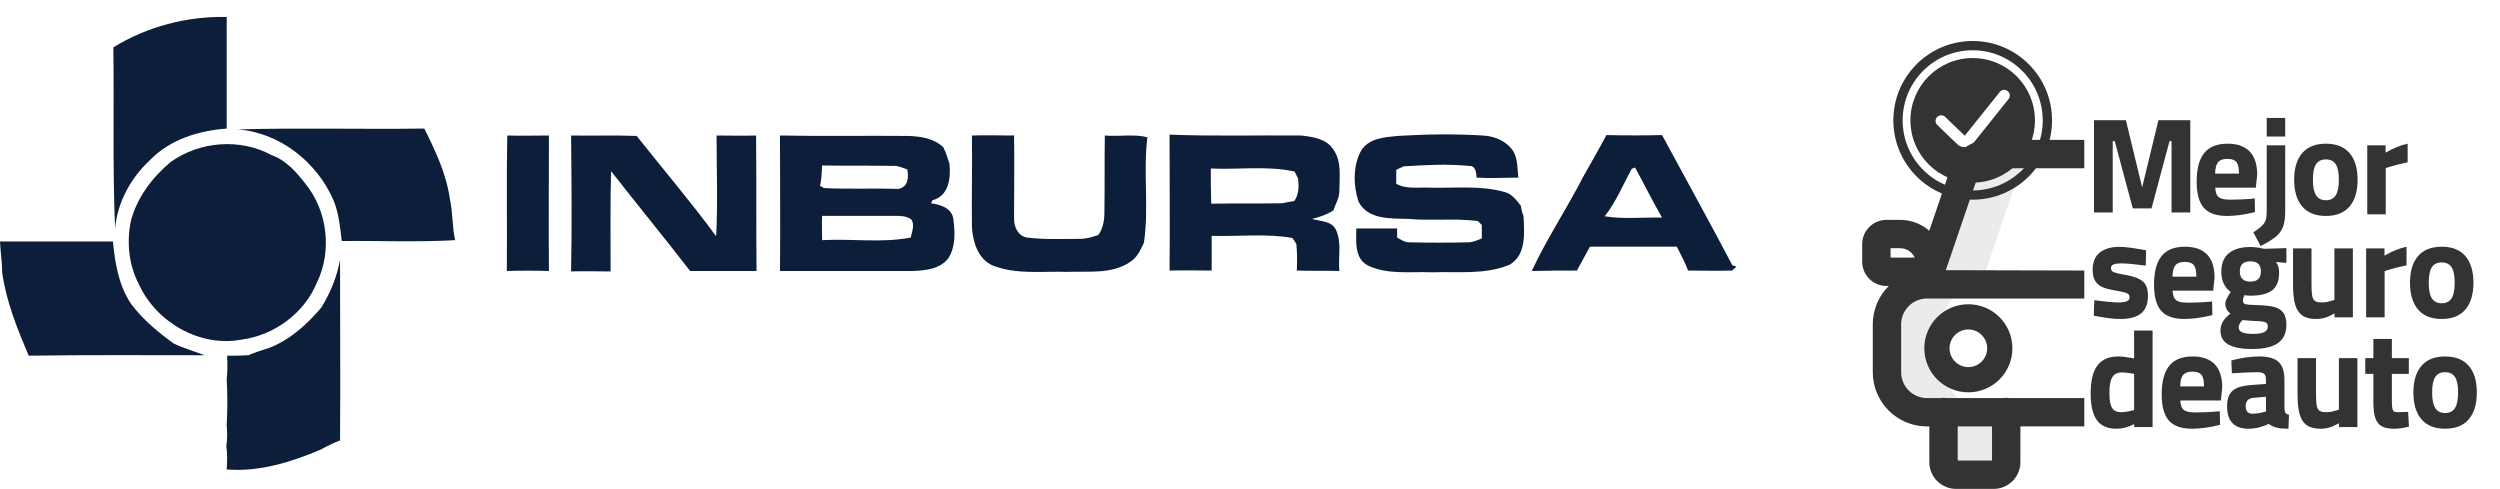 <?xml version="1.0" encoding="utf-8"?>
<!-- Generator: Adobe Illustrator 16.0.0, SVG Export Plug-In . SVG Version: 6.00 Build 0)  -->
<!DOCTYPE svg PUBLIC "-//W3C//DTD SVG 1.1//EN" "http://www.w3.org/Graphics/SVG/1.1/DTD/svg11.dtd">
<svg version="1.1" id="Capa_1" xmlns="http://www.w3.org/2000/svg" xmlns:xlink="http://www.w3.org/1999/xlink" x="0px" y="0px"
	 width="866.771px" height="169.5px" viewBox="-26.771 60.5 866.771 169.5" enable-background="new -26.771 60.5 866.771 169.5"
	 xml:space="preserve">
<g id="blanco_2_">
	<g>
		<g>
			<path fill="#333333" d="M732.618,102.182v31.978h-6.491v-24.736h-0.702l-6.255,23.325h-6.484l-6.255-23.325h-0.705v24.736h-6.486
				v-31.978h11.051l5.64,23.276l5.644-23.276H732.618z"/>
		</g>
	</g>
	<path fill="#333333" d="M700.685,170.233l-1.532-0.287l0.189-5.356c3.855,0.511,6.661,0.765,8.417,0.765
		c1.179,0,2.109-0.126,2.798-0.382c0.685-0.256,1.023-0.734,1.023-1.435c0-0.638-0.327-1.101-0.98-1.386
		c-0.655-0.287-1.748-0.556-3.276-0.812c-0.573-0.063-0.971-0.128-1.194-0.191c-1.592-0.287-2.9-0.646-3.918-1.074
		c-1.022-0.433-1.85-1.116-2.487-2.058c-0.638-0.943-0.956-2.256-0.956-3.946c0-2.71,0.828-4.718,2.488-6.024
		c1.655-1.307,3.935-1.963,6.836-1.963c1.723,0,4.255,0.304,7.606,0.908l1.579,0.289l-0.096,5.307
		c-3.858-0.507-6.713-0.765-8.562-0.765c-1.087,0-1.939,0.11-2.558,0.337c-0.622,0.223-0.933,0.654-0.933,1.292
		c0,0.666,0.316,1.14,0.954,1.409c0.639,0.27,1.675,0.537,3.112,0.789l1.67,0.286c2.549,0.51,4.368,1.268,5.45,2.271
		c1.083,1.003,1.627,2.625,1.627,4.854c0,2.742-0.783,4.764-2.345,6.072c-1.564,1.306-3.97,1.961-7.221,1.961
		C706.276,171.094,703.71,170.809,700.685,170.233z"/>
	<path fill="#333333" d="M722.533,168.274c-1.658-1.881-2.486-4.926-2.486-9.133c0-4.398,0.867-7.683,2.606-9.851
		c1.737-2.168,4.436-3.253,8.103-3.253c3.381,0,5.939,0.9,7.676,2.7c1.738,1.802,2.605,4.505,2.605,8.104l-0.478,4.446h-14.058
		c0.061,1.117,0.261,1.972,0.599,2.559c0.333,0.591,0.877,1.004,1.623,1.244c0.75,0.238,1.794,0.358,3.134,0.358
		c1.053,0,2.312-0.032,3.778-0.1c1.465-0.061,2.532-0.126,3.202-0.188l1.34-0.144l0.098,4.733c-3.603,0.894-6.821,1.34-9.659,1.34
		C726.884,171.094,724.19,170.155,722.533,168.274z M734.731,156.414c0-1.912-0.301-3.243-0.888-3.992
		c-0.59-0.747-1.634-1.122-3.131-1.122c-1.532,0-2.616,0.388-3.252,1.17c-0.638,0.781-0.977,2.097-1.003,3.944H734.731z"/>
	<path fill="#333333" d="M745.939,180.011c-1.897-1.003-2.845-2.636-2.845-4.901c0-1.181,0.279-2.226,0.837-3.13
		c0.557-0.909,1.424-1.843,2.606-2.799c-0.576-0.381-1.014-0.875-1.316-1.48c-0.302-0.605-0.453-1.243-0.453-1.914
		c0-0.477,0.119-0.973,0.358-1.481c0.24-0.51,0.74-1.37,1.505-2.582c-2.168-1.592-3.253-3.92-3.253-6.981
		c0-2.899,0.887-5.059,2.653-6.479c1.771-1.42,4.236-2.127,7.39-2.127c1.342,0,2.951,0.207,4.834,0.62l7.693-0.238v5.118
		l-3.587-0.29c0.415,0.67,0.695,1.242,0.837,1.722c0.144,0.478,0.217,1.131,0.217,1.959c0,2.871-0.814,4.919-2.438,6.146
		c-1.627,1.228-4.098,1.842-7.408,1.842c-0.958,0-1.691-0.063-2.199-0.191c-0.32,0.765-0.48,1.42-0.48,1.96
		c0,0.67,0.326,1.075,0.983,1.219c0.654,0.144,1.869,0.233,3.658,0.262c2.456,0.067,4.405,0.257,5.858,0.576
		c1.449,0.319,2.573,0.964,3.37,1.936c0.795,0.977,1.192,2.399,1.192,4.28c0,2.9-0.985,5.038-2.963,6.406
		c-1.979,1.371-5.002,2.057-9.088,2.057C750.489,181.519,747.835,181.016,745.939,180.011z M758.276,175.635
		c0.813-0.416,1.223-1.049,1.223-1.91c0-0.797-0.298-1.302-0.887-1.507c-0.588-0.21-1.274-0.328-2.058-0.357
		c-0.783-0.032-1.3-0.049-1.552-0.049l-4.307-0.336c-0.86,0.862-1.291,1.722-1.291,2.583c0,0.767,0.409,1.322,1.223,1.671
		c0.813,0.352,2.049,0.527,3.705,0.527C756.148,176.258,757.462,176.051,758.276,175.635z M757.105,154.596
		c0-2.323-1.211-3.489-3.633-3.489c-2.459,0-3.684,1.166-3.684,3.489c0,2.361,1.225,3.54,3.684,3.54
		C755.894,158.136,757.105,156.957,757.105,154.596z"/>
	<path fill="#333333" d="M771.426,169.85c-1.166-0.825-1.99-2.104-2.467-3.823c-0.477-1.722-0.715-4.019-0.715-6.886v-12.529h6.405
		v12.625c0,1.722,0.079,3.004,0.239,3.849c0.158,0.845,0.484,1.432,0.979,1.77c0.496,0.334,1.254,0.502,2.271,0.502
		c0.733,0,1.396-0.061,1.983-0.188c0.592-0.129,1.415-0.353,2.466-0.672v-17.884h6.406v23.908h-6.361v-1.339
		c-1.338,0.734-2.479,1.233-3.419,1.505c-0.943,0.27-1.938,0.406-2.991,0.406C774.192,171.094,772.589,170.68,771.426,169.85z"/>
	<path fill="#333333" d="M793.588,146.611h6.358v2.536c2.74-1.596,5.292-2.63,7.65-3.109v6.456
		c-2.392,0.479-4.606,1.034-6.646,1.672l-0.957,0.335v16.02h-6.403L793.588,146.611L793.588,146.611z"/>
	<path fill="#333333" d="M811.589,167.819c-1.863-2.185-2.795-5.284-2.795-9.299c0-3.987,0.933-7.062,2.795-9.229
		c1.867-2.168,4.599-3.253,8.2-3.253c3.604,0,6.336,1.085,8.204,3.253c1.865,2.168,2.796,5.242,2.796,9.229
		c0,4.015-0.934,7.116-2.796,9.299c-1.868,2.184-4.6,3.274-8.204,3.274C816.189,171.094,813.457,170.003,811.589,167.819z
		 M823.186,163.969c0.732-1.115,1.1-2.932,1.1-5.448c0-2.519-0.367-4.32-1.1-5.406c-0.734-1.081-1.866-1.624-3.396-1.624
		c-1.527,0-2.661,0.543-3.393,1.624c-0.733,1.086-1.099,2.888-1.099,5.406c0,2.517,0.365,4.333,1.099,5.448
		c0.734,1.118,1.865,1.674,3.393,1.674C821.322,165.643,822.451,165.087,823.186,163.969z"/>
	<path fill="#333333" d="M700.185,206.107c-1.405-2.026-2.104-5.077-2.104-9.158c0-4.462,0.787-7.723,2.365-9.775
		c1.579-2.058,4.011-3.086,7.289-3.086c1.184,0,2.981,0.226,5.405,0.672v-9.659h6.406v33.471h-6.363v-1.004
		c-1.304,0.604-2.423,1.02-3.347,1.243c-0.925,0.222-1.849,0.333-2.774,0.333C703.882,209.144,701.589,208.134,700.185,206.107z
		 M712.473,202.833l0.671-0.144v-12.576c-1.69-0.316-3.109-0.477-4.258-0.477c-1.529,0-2.63,0.543-3.298,1.627
		c-0.671,1.082-1.004,2.933-1.004,5.545c0,2.39,0.302,4.089,0.905,5.093c0.607,1.003,1.628,1.506,3.063,1.506
		C709.699,203.407,711.008,203.214,712.473,202.833z"/>
	<path fill="#333333" d="M725.194,206.323c-1.659-1.88-2.487-4.925-2.487-9.133c0-4.397,0.868-7.684,2.606-9.851
		c1.737-2.168,4.437-3.253,8.105-3.253c3.379,0,5.935,0.903,7.674,2.702c1.738,1.804,2.604,4.505,2.604,8.107l-0.478,4.444h-14.058
		c0.064,1.116,0.264,1.969,0.599,2.557c0.334,0.589,0.877,1.005,1.626,1.244c0.746,0.237,1.794,0.357,3.137,0.357
		c1.05,0,2.307-0.03,3.774-0.096c1.465-0.067,2.535-0.129,3.199-0.193l1.344-0.14l0.096,4.733c-3.602,0.893-6.822,1.339-9.657,1.339
		C729.547,209.144,726.85,208.205,725.194,206.323z M737.388,194.465c0-1.913-0.296-3.243-0.887-3.994
		c-0.59-0.747-1.632-1.124-3.132-1.124c-1.53,0-2.614,0.39-3.251,1.17c-0.64,0.785-0.973,2.102-1.005,3.948H737.388L737.388,194.465
		z"/>
	<path fill="#333333" d="M745.372,201.304c0-2.489,0.659-4.28,1.983-5.381c1.323-1.101,3.451-1.745,6.383-1.938l5.119-0.382v-1.482
		c0-0.954-0.217-1.626-0.645-2.008c-0.431-0.382-1.156-0.573-2.178-0.573c-1.053,0-2.503,0.041-4.353,0.119
		c-1.849,0.079-3.392,0.168-4.636,0.262l-0.192-4.446c3.444-0.925,6.696-1.388,9.755-1.388c3.061,0,5.268,0.64,6.622,1.915
		c1.351,1.273,2.031,3.312,2.031,6.119v9.946c0.062,0.796,0.2,1.34,0.404,1.627c0.212,0.285,0.598,0.495,1.175,0.621l-0.189,4.83
		c-1.658,0-2.974-0.112-3.947-0.333c-0.975-0.226-1.938-0.672-2.892-1.341c-2.327,1.115-4.675,1.671-7.03,1.671
		C747.84,209.144,745.372,206.531,745.372,201.304z M758.139,203.36l0.718-0.192v-5.118l-4.354,0.385
		c-1.786,0.158-2.676,1.113-2.676,2.869c0,1.752,0.781,2.63,2.344,2.63C755.38,203.934,756.703,203.742,758.139,203.36z"/>
	<path fill="#333333" d="M772.985,207.901c-1.162-0.827-1.984-2.104-2.465-3.825c-0.478-1.722-0.716-4.018-0.716-6.886v-12.527
		h6.408v12.625c0,1.723,0.078,3.006,0.238,3.85c0.159,0.846,0.485,1.432,0.979,1.77c0.498,0.334,1.255,0.5,2.272,0.5
		c0.733,0,1.393-0.062,1.983-0.188c0.591-0.129,1.415-0.351,2.466-0.67v-17.884h6.404v23.907h-6.358v-1.341
		c-1.339,0.735-2.479,1.235-3.42,1.506c-0.943,0.27-1.937,0.405-2.989,0.405C775.748,209.144,774.149,208.729,772.985,207.901z"/>
	<path fill="#333333" d="M798.973,208.284c-1.022-0.575-1.755-1.514-2.199-2.82c-0.448-1.308-0.672-3.112-0.672-5.405v-9.945h-2.82
		v-5.45h2.82v-6.645h6.408v6.645h5.881v5.45h-5.881v9.805c0,1.241,0.111,2.146,0.334,2.701c0.224,0.558,0.784,0.822,1.675,0.788
		l3.633-0.096l0.288,5.115c-1.274,0.289-2.271,0.479-2.992,0.575c-0.716,0.099-1.442,0.142-2.175,0.142
		C801.427,209.144,799.99,208.858,798.973,208.284z"/>
	<path fill="#333333" d="M812.766,205.867c-1.863-2.184-2.794-5.28-2.794-9.298c0-3.985,0.934-7.061,2.794-9.229
		c1.867-2.168,4.599-3.253,8.203-3.253c3.605,0,6.336,1.085,8.202,3.253c1.868,2.168,2.796,5.243,2.796,9.229
		c0,4.018-0.932,7.117-2.796,9.298c-1.866,2.187-4.597,3.274-8.202,3.274C817.365,209.144,814.631,208.054,812.766,205.867z
		 M824.361,202.021c0.735-1.115,1.105-2.932,1.105-5.451c0-2.517-0.37-4.318-1.105-5.402c-0.733-1.084-1.861-1.626-3.392-1.626
		c-1.527,0-2.666,0.542-3.392,1.626c-0.736,1.084-1.102,2.886-1.102,5.402c0,2.52,0.365,4.336,1.102,5.451
		c0.731,1.115,1.865,1.673,3.392,1.673C822.499,203.693,823.628,203.136,824.361,202.021z"/>
	<g opacity="0.1">
		<g>
			<defs>
				<rect id="SVGID_1_" x="627.458" y="113.916" width="49.758" height="111.166"/>
			</defs>
			<clipPath id="SVGID_2_">
				<use xlink:href="#SVGID_1_"  overflow="visible"/>
			</clipPath>
			<path clip-path="url(#SVGID_2_)" fill="#333333" d="M647.137,171.313v16.604c0,7.66,6.209,13.87,13.87,13.87h5.733v17.293
				c0,1.343,0.616,2.609,1.673,3.431c-0.703,1.564-2.254,2.57-3.966,2.57h-13.03c-2.406,0-4.354-1.95-4.354-4.359v-17.296h-5.734
				c-7.66,0-13.87-6.209-13.87-13.867v-16.607c0-7.661,6.21-13.869,13.87-13.869h-0.348l13.503-39.572
				c1.292-3.368,4.526-5.595,8.135-5.595h14.598c-1.381,0.99-2.445,2.366-3.055,3.955l-13.506,39.572
				C660.656,157.442,647.137,161.951,647.137,171.313"/>
		</g>
	</g>
	<path fill="#333333" d="M655.681,196.524c-8.437,0.004-15.277-6.829-15.279-15.268c-0.002-8.434,6.833-15.272,15.268-15.274
		c8.436-0.002,15.275,6.838,15.275,15.271C670.937,189.683,664.11,196.513,655.681,196.524 M655.681,174.729
		c-3.604-0.004-6.531,2.915-6.533,6.521c-0.005,3.604,2.916,6.529,6.521,6.529c3.606,0.002,6.529-2.919,6.529-6.524
		C662.197,177.654,659.28,174.734,655.681,174.729"/>
	<path fill="#333333" d="M662.618,118.839h33.252v-9.84h-5.752h-27.524c-5.63,0.034-10.666,3.501-12.703,8.75
		c-0.021,0.055-0.043,0.116-0.063,0.174l-7.706,22.583c-2.799-2.437-6.385-3.782-10.098-3.779h-4.74
		c-4.649,0.004-8.414,3.771-8.419,8.418v6.082c0.005,4.646,3.77,8.412,8.419,8.417h0.795c-3.549,3.521-5.543,8.313-5.541,13.312
		v16.602c0.014,10.375,8.417,18.778,18.79,18.793h0.814v12.374c0.005,5.121,4.154,9.271,9.274,9.277h13.03
		c5.12-0.006,9.271-4.154,9.274-9.277v-12.378h22.148v-9.839h-26.094c-0.644-0.131-1.307-0.131-1.952,0h-19.786
		c-0.645-0.131-1.31-0.131-1.955,0h-4.755c-4.941-0.004-8.944-4.009-8.951-8.95v-16.604c0.007-4.941,4.01-8.944,8.951-8.952h54.542
		v-9.706l-48.017-0.125l11.249-32.961C659.688,119.78,661.077,118.847,662.618,118.839 M651.982,208.345h11.899v11.816h-11.899
		V208.345z M628.703,149.802v-3.238h3.319c2.177,0,4.152,1.266,5.062,3.238H628.703z"/>
	<path fill="#333333" d="M657.176,80.624c-11.922,0-21.587,9.671-21.587,21.601c0,11.928,9.665,21.598,21.587,21.598
		c11.918-0.014,21.572-9.676,21.586-21.598C678.762,90.295,669.098,80.624,657.176,80.624 M669.617,94.839l-12.274,15.339
		c-0.024,0.028-0.048,0.057-0.069,0.084c-0.694,0.774-1.648,1.222-2.686,1.263c-0.051,0.003-0.104,0.004-0.158,0.004
		c-0.979,0-1.904-0.369-2.619-1.048c-0.002-0.002-0.005-0.005-0.009-0.008l-6.898-6.637c-0.78-0.75-0.804-1.989-0.054-2.768
		c0.748-0.78,1.989-0.804,2.77-0.055l6.805,6.546l12.137-15.169c0.677-0.843,1.907-0.98,2.754-0.305
		C670.156,92.763,670.294,93.995,669.617,94.839"/>
	<path fill="#333333" d="M657.176,74.712c-15.194,0-27.511,12.318-27.511,27.513c0,15.193,12.316,27.509,27.511,27.509
		c15.195,0,27.512-12.316,27.512-27.509C684.688,87.03,672.371,74.712,657.176,74.712 M657.176,126.524
		c-13.411,0-24.283-10.88-24.283-24.299c0-13.42,10.872-24.299,24.283-24.299c13.406,0.014,24.27,10.885,24.283,24.299
		C681.459,115.645,670.589,126.524,657.176,126.524"/>
</g>
<path fill="#333333" d="M737.316,132.553c-1.657-1.88-2.486-4.924-2.486-9.132c0-4.4,0.868-7.683,2.604-9.852
	c1.737-2.167,4.44-3.251,8.105-3.251c3.378,0,5.936,0.901,7.674,2.701c1.738,1.801,2.606,4.504,2.606,8.107l-0.479,4.444h-14.059
	c0.063,1.118,0.266,1.97,0.599,2.562c0.335,0.59,0.877,1.001,1.626,1.242c0.749,0.238,1.794,0.358,3.132,0.358
	c1.055,0,2.312-0.03,3.777-0.095c1.465-0.064,2.537-0.129,3.204-0.192l1.34-0.144l0.097,4.734c-3.602,0.89-6.821,1.339-9.66,1.339
	C741.668,135.375,738.97,134.436,737.316,132.553z M749.508,120.694c0-1.913-0.298-3.243-0.887-3.992s-1.633-1.122-3.132-1.122
	c-1.526,0-2.611,0.39-3.249,1.17c-0.641,0.781-0.975,2.097-1.005,3.944H749.508z"/>
<path fill="#333333" d="M754.482,141.065c1.432-0.958,2.464-1.754,3.085-2.391s1.032-1.309,1.244-2.007
	c0.206-0.703,0.307-1.709,0.307-3.014v-22.761h6.408V133.7c0,2.231-0.238,4.009-0.716,5.334c-0.48,1.32-1.302,2.478-2.467,3.465
	c-1.16,0.988-2.941,2.088-5.329,3.299L754.482,141.065z M759.118,101.378h6.408v6.456h-6.408V101.378z"/>
<path fill="#333333" d="M771.432,132.099c-1.868-2.181-2.798-5.281-2.798-9.301c0-3.984,0.932-7.06,2.798-9.229
	c1.865-2.167,4.596-3.251,8.199-3.251c3.603,0,6.336,1.084,8.202,3.251c1.867,2.169,2.796,5.244,2.796,9.229
	c0,4.018-0.931,7.12-2.796,9.301c-1.866,2.184-4.597,3.275-8.202,3.275C776.028,135.375,773.296,134.282,771.432,132.099z
	 M783.027,128.251c0.734-1.116,1.102-2.934,1.102-5.451s-0.367-4.32-1.102-5.403c-0.735-1.084-1.868-1.625-3.396-1.625
	c-1.526,0-2.66,0.541-3.392,1.625c-0.735,1.085-1.102,2.886-1.102,5.403s0.366,4.335,1.102,5.451
	c0.734,1.115,1.866,1.673,3.392,1.673C781.161,129.924,782.291,129.366,783.027,128.251z"/>
<path fill="#333333" d="M793.974,110.894h6.364v2.533c2.74-1.592,5.293-2.629,7.647-3.108v6.456
	c-2.388,0.478-4.604,1.034-6.644,1.672l-0.957,0.335v16.02h-6.403v-23.907H793.974z"/>
<g>
	<path fill="#0D1E3A" d="M12.528,76.914c11.745-7.226,25.598-10.84,39.299-10.541c0,12.95,0,25.747,0,38.697
		c-9.788,0.754-19.725,3.766-26.65,10.995c-6.626,6.173-11.294,14.604-12.046,23.789C12.227,118.773,12.829,97.845,12.528,76.914z"
		/>
	<path fill="#0D1E3A" d="M55.591,105.373c21.533-0.602,43.214,0,64.748-0.303c3.913,7.831,7.677,15.811,8.882,24.542
		c1.055,4.671,0.753,9.488,1.807,14.154c-13.099,0.755-26.199,0.151-39.298,0.303c-0.603-4.969-1.055-9.938-3.013-14.457
		C82.996,116.667,70.198,106.426,55.591,105.373z"/>
	<path fill="#0D1E3A" d="M457.772,107.631c9.785-0.602,19.728-0.753,29.513-0.151c4.064,0.151,8.43,1.959,10.688,5.573
		c1.507,2.709,1.355,6.02,1.658,9.032c-4.819,0-9.637,0.303-14.456,0c-0.149-1.808-0.301-4.213-2.711-4.066
		c-7.526-0.75-15.056-0.298-22.583,0.151c-0.606,0.299-1.959,0.902-2.563,1.206c0,1.655,0,3.162,0,4.818
		c3.312,1.956,7.528,1.205,11.294,1.356c8.733,0.299,17.618-0.905,26.199,1.505c2.561,0.603,4.216,2.86,5.721,4.819
		c0.152,1.205,0.451,2.408,0.903,3.462c0.301,5.873,1.056,13.7-4.968,17.016c-8.43,3.463-17.916,2.259-26.802,2.558
		c-7.379-0.299-15.059,0.905-21.984-2.259c-4.966-2.409-4.216-8.43-4.216-12.949c4.671,0,9.486,0,14.154,0c0,0.753,0,2.257,0,3.162
		c1.356,0.754,2.864,1.807,4.52,1.655c6.774,0.151,13.401,0.151,20.176,0c1.655,0,3.163-0.754,4.667-1.356c0-1.503,0-3.159,0-4.668
		c-0.299-0.3-1.054-1.054-1.356-1.353c-8.126-1.054-16.26,0-24.238-0.755c-6.023-0.15-14.003,0.301-17.166-6.022
		c-1.809-5.569-1.959-12.348,0.904-17.617C447.834,108.385,453.255,108.082,457.772,107.631z"/>
	<path fill="#0D1E3A" d="M148.947,154.458c0.151-15.657-0.152-31.315,0.151-46.978c4.817,0.151,9.637,0,14.454,0
		c0,15.662-0.15,31.32,0,46.978C158.736,154.309,153.766,154.309,148.947,154.458z"/>
	<path fill="#0D1E3A" d="M171.231,107.479c7.528,0.151,15.208-0.148,22.737,0.151c9.184,11.593,18.821,22.887,27.555,34.783
		c0.602-11.593,0.15-23.19,0.15-34.935c4.518,0,9.034,0.151,13.702,0c0.151,15.662,0,31.32,0.151,46.978c-7.679,0-15.358,0-23.036,0
		c-9.035-11.742-18.371-23.037-27.406-34.631c-0.3,11.594-0.151,23.189-0.151,34.783c-4.516,0-9.185-0.152-13.702,0
		C171.533,138.8,171.382,123.142,171.231,107.479z"/>
	<path fill="#0D1E3A" d="M310.21,107.479c4.819-0.148,9.637,0,14.606,0c0.151,9.486,0,19.125,0,28.61
		c-0.149,2.86,1.355,6.323,4.517,6.774c6.022,0.754,12.045,0.452,18.22,0.452c2.258,0,4.365-0.602,6.473-1.357
		c1.656-2.257,2.108-5.118,2.108-7.827c0.151-8.884,0-17.768,0.151-26.652c4.969,0.452,9.938-0.602,14.755,0.602
		c-1.507,12.048,0.602,24.543-1.206,36.59c-1.205,2.558-2.409,5.27-4.966,6.775c-6.324,4.218-14.457,3.011-21.684,3.315
		c-8.583-0.304-17.618,1.054-25.899-2.259c-4.968-2.262-6.776-8.133-7.076-13.252C310.061,128.711,310.361,118.171,310.21,107.479z"
		/>
	<path fill="#0D1E3A" d="M32.403,116.667c10.088-7.229,24.092-8.282,34.932-2.409c5.121,1.807,8.731,6.02,11.896,10.085
		c7.528,9.338,9.183,23.19,3.914,34.03c-4.366,10.69-14.754,18.37-26.198,19.878c-14.456,2.71-29.514-6.022-35.536-19.124
		c-3.614-6.926-4.368-14.904-2.71-22.437C20.96,128.711,26.079,121.938,32.403,116.667z"/>
	<path fill="#0D1E3A" d="M573.863,152.503c-7.979-15.21-16.261-30.115-24.391-45.172c-6.323,0.148-12.798,0.148-19.273,0
		c-2.561,4.816-5.27,9.482-7.982,14.302c-5.721,11.143-12.646,21.531-17.917,32.824c5.271-0.15,10.541-0.15,15.658-0.15
		c1.507-2.71,3.012-5.569,4.52-8.279c10.087,0,20.175,0,30.112,0c1.356,2.709,2.861,5.418,3.915,8.279c4.969,0,10.089,0.15,15.208,0
		c0.453-0.3,1.208-1.053,1.507-1.354C575.067,152.803,574.314,152.651,573.863,152.503z M529.596,135.489
		c3.914-4.972,6.323-10.843,9.336-16.416c0.298-0.148,0.902-0.452,1.204-0.452c3.163,5.722,6.021,11.599,9.336,17.318
		C542.844,135.787,536.068,136.543,529.596,135.489z"/>
	<path fill="#0D1E3A" d="M437.597,126.752c0-4.815,0.902-10.237-2.109-14.453c-2.409-3.766-7.229-4.367-11.144-4.819
		c-15.206-0.148-30.414,0.302-45.621-0.301c0,15.659,0.151,31.47,0,47.128c4.819-0.147,9.786,0,14.604,0c0-4.065,0-7.979,0-12.044
		c9.336,0.298,18.821-0.902,28.006,0.753c0.299,0.452,1.054,1.506,1.355,2.107c0.3,3.012,0.3,6.023,0.151,9.184
		c4.967,0.15,9.786,0,14.758,0.15c-0.454-4.817,0.902-9.936-1.205-14.305c-1.507-3.159-5.422-2.861-8.282-3.763
		c2.557-0.603,5.117-1.509,7.377-2.86C436.24,131.271,437.597,129.163,437.597,126.752z M421.935,130.22
		c-1.353,0.147-2.71,0.45-4.064,0.75c-8.282,0.151-16.564,0-24.695,0.151c-0.151-4.064-0.151-8.13-0.151-12.196
		c9.639,0.452,19.425-1.053,29.063,1.054c0.3,0.602,0.902,1.807,1.205,2.409C423.593,125.097,423.593,127.957,421.935,130.22z"/>
	<path fill="#0D1E3A" d="M303.734,136.239c-0.601-3.614-4.515-4.819-7.677-5.27c0.15-0.3,0.3-0.75,0.451-1.054
		c5.722-1.356,6.475-7.979,5.875-12.799c-0.604-1.807-1.207-3.766-2.11-5.571c-3.159-3.013-7.678-3.764-12.044-3.915
		c-14.909-0.151-29.665,0.151-44.572-0.151c0,15.662,0.151,31.32,0,46.978c15.207,0,30.567,0,45.774,0
		c4.519-0.15,9.788-0.602,12.648-4.514C304.64,145.878,304.34,140.759,303.734,136.239z M258.264,117.872
		c8.431,0.147,16.713,0,25.145,0.147c1.506,0,2.861,0.756,4.368,1.205c0.602,2.861,0.3,6.176-3.164,6.779
		c-8.583-0.304-17.165,0.147-25.749-0.304c-0.301-0.148-0.903-0.603-1.355-0.751C258.113,122.688,258.113,120.277,258.264,117.872z
		 M288.98,142.865c-10.088,1.959-20.479,0.303-30.716,0.902c0-2.861-0.151-5.569,0-8.431c8.281,0,16.713,0,25.145,0
		c1.958,0,4.066,0,5.721,1.206C290.487,138.35,289.431,140.759,288.98,142.865z"/>
	<path fill="#0D1E3A" d="M-26.771,144.222c13.099,0,26.2,0,39.147,0c0.754,7.529,1.959,15.208,6.325,21.682
		c4.066,5.422,9.335,9.787,14.755,13.701c3.464,1.655,7.227,2.712,10.69,4.063c-20.327,0-40.653-0.147-60.98,0.152
		c-3.916-9.335-7.83-18.822-9.187-28.91C-26.02,151.296-26.622,147.832-26.771,144.222z"/>
	<path fill="#0D1E3A" d="M84.652,167.104c3.161-5.117,5.42-10.688,6.474-16.56c0,20.928,0.152,41.708,0,62.637
		c-2.258,0.901-4.516,1.958-6.624,3.163c-10.241,4.366-21.381,7.828-32.675,6.927c0.151-2.713,0.301-5.423-0.151-8.131
		c0.452-2.409,0.301-4.97,0.151-7.38c0.301-5.27,0.301-10.541,0-15.811c0.301-2.709,0.301-5.422,0.151-8.13
		c2.409,0,4.969,0,7.376-0.152c2.41-1.053,4.82-1.803,7.229-2.558C73.662,178.398,79.683,172.981,84.652,167.104z"/>
</g>
</svg>
